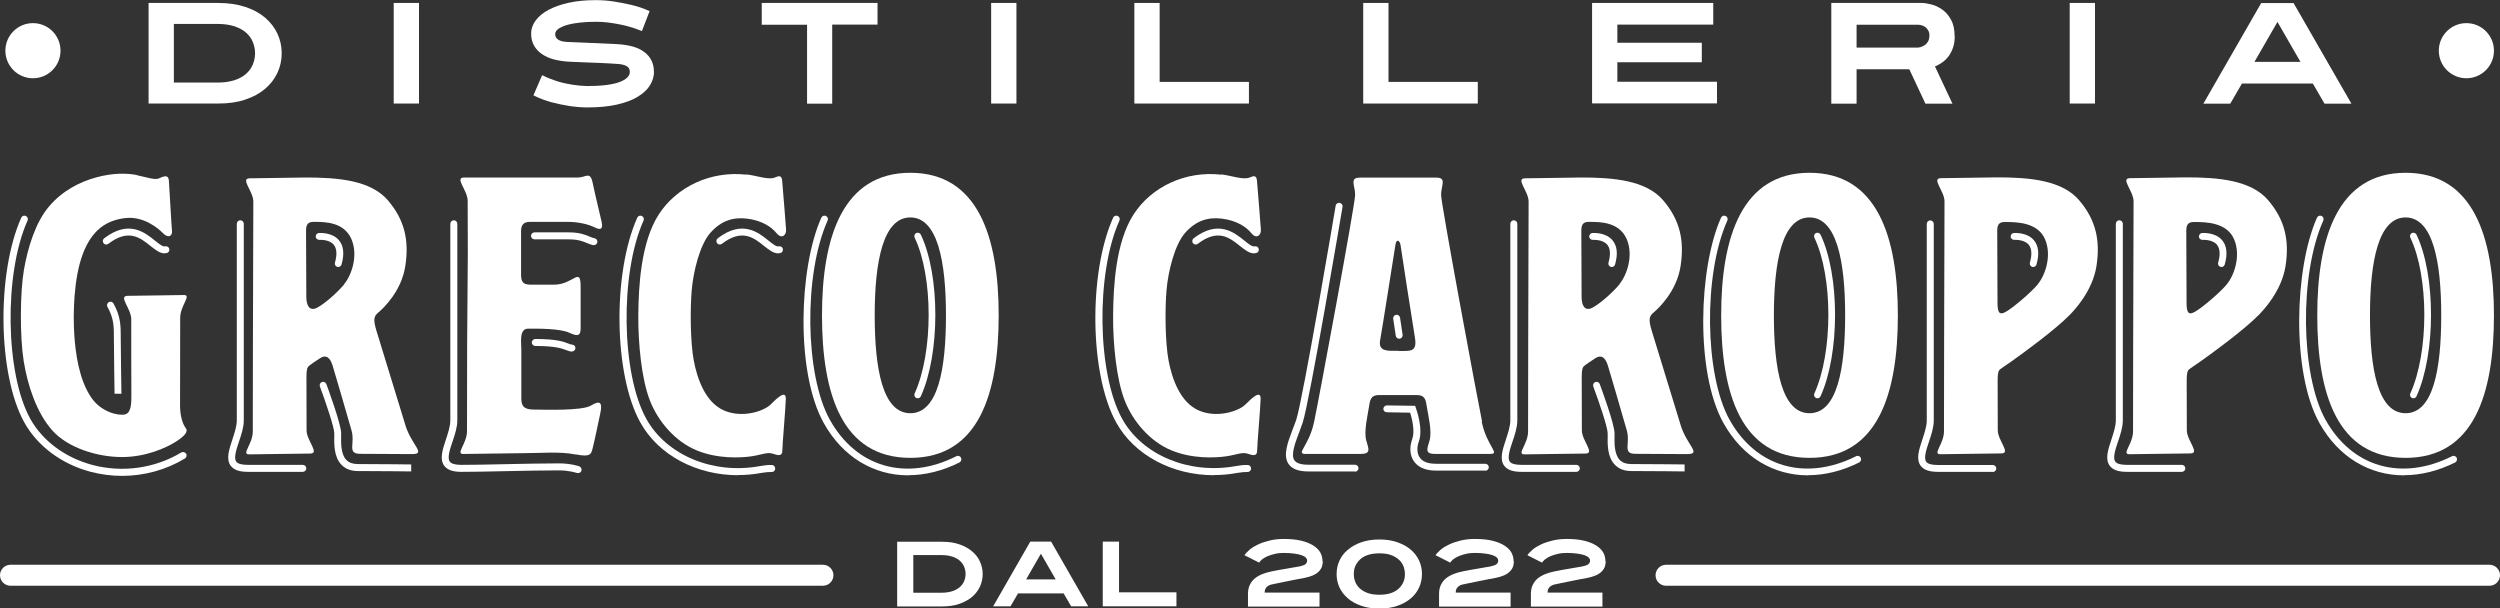 <?xml version="1.0" encoding="UTF-8"?> <svg xmlns="http://www.w3.org/2000/svg" id="Livello_2" data-name="Livello 2" viewBox="0 0 185.92 45.25"><rect x="0" y="0" width="185.92" height="45.25" fill="#333333" stroke="none"/><defs><style> .cls-1 { fill: #fff; stroke-width: 0px; } </style></defs><g id="Livello_1-2" data-name="Livello 1"><g><path class="cls-1" d="m73.08,42.69c0,.33-.07.64-.2.93-.14.29-.33.55-.59.77-.26.22-.58.39-.95.52-.38.13-.81.19-1.29.19h-3.33v-4.81h3.33c.49,0,.92.06,1.29.19.38.13.69.3.95.52.26.22.46.47.59.77.13.29.2.6.2.93Zm-1.27,0c0-.19-.04-.37-.11-.55-.07-.17-.18-.32-.33-.45-.15-.13-.34-.23-.56-.3-.22-.07-.49-.11-.8-.11h-2.09v2.8h2.09c.31,0,.57-.04.8-.11.22-.07.41-.17.56-.3.15-.13.26-.28.33-.45.07-.17.11-.35.11-.55Z"></path><path class="cls-1" d="m79.66,45.09l-.56-.96h-3.39l-.56.96h-1.29l2.76-4.81h1.55l2.76,4.81h-1.29Zm-2.25-3.91l-1.1,1.91h2.2l-1.1-1.91Z"></path><path class="cls-1" d="m82.01,45.09v-4.81h1.21v3.77h4.27v1.04h-5.48Z"></path><path class="cls-1" d="m98.37,41.73c0,.22-.04.41-.13.56-.09.15-.21.27-.36.37-.15.1-.32.17-.52.23-.2.06-.4.1-.61.14-.17.03-.37.06-.59.11s-.44.09-.65.13c-.21.04-.41.08-.58.12-.18.04-.3.06-.38.08-.13.03-.25.09-.35.19s-.15.23-.15.41h4.08v1.04h-5.32v-.93c0-.26.04-.48.13-.67.09-.19.21-.35.36-.48.16-.13.34-.24.56-.33.22-.09.46-.16.72-.21.18-.04.37-.07.57-.11s.4-.07.58-.1c.19-.03.36-.06.52-.09.16-.03.28-.05.36-.06.23-.05.39-.1.47-.17s.13-.15.13-.27c0-.08-.03-.15-.1-.22-.06-.07-.17-.13-.31-.18-.14-.05-.32-.09-.54-.12-.22-.03-.48-.05-.79-.05-.24,0-.46.02-.66.07-.2.05-.38.1-.54.17s-.29.15-.4.23c-.11.09-.18.17-.23.25l-1.09-.55c.08-.13.21-.26.38-.41s.38-.27.63-.39.53-.21.85-.29c.32-.08.67-.12,1.05-.12.51,0,.94.04,1.31.13s.66.21.9.36c.23.15.41.32.52.52.11.2.16.41.16.63Z"></path><path class="cls-1" d="m105.75,42.69c0,.35-.07.68-.21.99s-.34.58-.61.81c-.27.23-.6.42-1,.56s-.85.21-1.35.21-.95-.07-1.35-.21-.73-.32-1-.56c-.27-.23-.48-.51-.62-.81-.14-.31-.21-.64-.21-.99s.07-.68.21-.99c.14-.31.34-.58.62-.81.27-.23.6-.42,1-.56s.84-.21,1.35-.21.96.07,1.35.21.73.32,1,.56c.27.23.47.51.61.81s.21.64.21.99Zm-1.27,0c0-.21-.04-.4-.11-.59-.08-.19-.19-.35-.35-.49s-.35-.25-.59-.34c-.24-.08-.52-.12-.85-.12s-.61.04-.85.12c-.24.08-.44.19-.59.34s-.27.31-.35.49c-.08.19-.11.38-.11.59s.04.4.11.59c.08.19.19.35.35.49.16.14.35.25.59.34.24.08.52.12.85.12s.61-.04.85-.12c.24-.08.44-.19.59-.34.16-.14.27-.31.35-.49s.11-.38.11-.59Z"></path><path class="cls-1" d="m112.58,41.73c0,.22-.04.41-.13.56-.09.15-.21.27-.36.37-.15.1-.32.17-.52.23-.2.06-.4.1-.61.14-.17.03-.37.06-.59.11s-.44.09-.65.13c-.21.04-.41.08-.58.12-.18.04-.3.06-.38.08-.13.03-.25.09-.35.19s-.15.23-.15.41h4.08v1.04h-5.32v-.93c0-.26.04-.48.13-.67.09-.19.21-.35.36-.48.16-.13.34-.24.56-.33.22-.09.46-.16.72-.21.18-.04.37-.07.57-.11s.4-.07.58-.1c.19-.03.36-.06.52-.09.16-.03.28-.05.36-.06.23-.05.39-.1.47-.17s.13-.15.13-.27c0-.08-.03-.15-.1-.22-.06-.07-.17-.13-.31-.18-.14-.05-.32-.09-.54-.12-.22-.03-.48-.05-.79-.05-.24,0-.46.02-.66.07-.2.05-.38.1-.54.17s-.29.15-.4.23c-.11.09-.18.17-.23.25l-1.09-.55c.08-.13.21-.26.38-.41s.38-.27.63-.39.53-.21.85-.29c.32-.08.67-.12,1.05-.12.51,0,.94.04,1.31.13s.66.21.9.36c.23.15.41.32.52.52.11.2.16.41.16.63Z"></path><path class="cls-1" d="m119.41,41.73c0,.22-.04.41-.13.56-.09.15-.21.27-.36.37-.15.1-.32.17-.52.23-.2.06-.4.1-.61.14-.17.03-.37.06-.59.11s-.44.09-.65.13c-.21.04-.41.08-.58.12-.18.04-.3.06-.38.08-.13.03-.25.09-.35.19s-.15.23-.15.41h4.08v1.04h-5.32v-.93c0-.26.04-.48.13-.67.09-.19.21-.35.36-.48.16-.13.34-.24.56-.33.22-.09.46-.16.72-.21.18-.04.37-.07.57-.11s.4-.07.58-.1c.19-.03.36-.06.52-.09.16-.03.28-.05.36-.06.23-.05.39-.1.47-.17s.13-.15.13-.27c0-.08-.03-.15-.1-.22-.06-.07-.17-.13-.31-.18-.14-.05-.32-.09-.54-.12-.22-.03-.48-.05-.79-.05-.24,0-.46.02-.66.07-.2.05-.38.1-.54.17s-.29.15-.4.23c-.11.09-.18.17-.23.25l-1.09-.55c.08-.13.21-.26.38-.41s.38-.27.63-.39.53-.21.85-.29c.32-.08.67-.12,1.05-.12.51,0,.94.04,1.31.13s.66.21.9.36c.23.15.41.32.52.52.11.2.16.41.16.63Z"></path></g><g><path class="cls-1" d="m20.95,3.97c0,.51-.11,1-.32,1.45s-.52.85-.92,1.19c-.4.34-.9.61-1.48.8-.58.2-1.25.29-2.01.29h-5.17V.22h5.17c.76,0,1.43.1,2.01.29s1.08.46,1.48.8c.4.34.71.74.92,1.19.21.46.32.94.32,1.45Zm-1.98,0c0-.3-.06-.58-.17-.85s-.28-.5-.51-.7c-.23-.2-.52-.35-.87-.47-.35-.11-.76-.17-1.24-.17h-3.25v4.36h3.25c.48,0,.89-.06,1.24-.17s.64-.27.87-.47c.23-.2.4-.43.51-.7.11-.27.17-.55.17-.85Z"></path><path class="cls-1" d="m29.28,7.71V.22h1.88v7.48h-1.88Z"></path><path class="cls-1" d="m48.64,5.29c0,.37-.1.72-.3,1.05s-.51.61-.92.86-.93.44-1.55.58c-.62.14-1.35.21-2.2.21-.44,0-.88-.04-1.34-.11-.39-.06-.82-.15-1.29-.27-.47-.12-.93-.3-1.37-.52l.65-1.5c.39.2.79.35,1.18.47s.75.19,1.07.24c.38.06.74.09,1.09.1,1.07,0,1.87-.1,2.39-.29s.79-.45.79-.76c0-.2-.08-.35-.25-.44-.16-.09-.42-.15-.76-.16-.08,0-.23-.02-.44-.03-.22-.01-.48-.02-.8-.04-.31-.01-.66-.03-1.05-.04-.38-.01-.78-.03-1.2-.05s-.79-.08-1.14-.17-.65-.23-.9-.4c-.25-.17-.45-.39-.59-.64-.14-.25-.21-.55-.21-.89s.11-.66.34-.97c.22-.3.55-.57.96-.79.42-.22.92-.4,1.52-.53.59-.13,1.26-.19,1.99-.19.43,0,.88.03,1.33.1.38.06.81.14,1.29.25.47.11.94.26,1.38.47l-.57,1.48c-.22-.09-.47-.18-.75-.27-.28-.09-.57-.16-.87-.22-.3-.06-.61-.11-.92-.15-.31-.04-.61-.05-.89-.05-.43,0-.83.02-1.19.06-.37.04-.69.1-.96.18-.27.08-.48.18-.64.29-.15.11-.23.24-.23.39,0,.19.08.32.24.42s.39.15.7.16c.34.01.82.04,1.44.06.62.03,1.35.06,2.2.1.43.02.81.08,1.15.17.34.09.63.22.87.4.24.17.42.38.55.63.13.25.19.53.19.86Z"></path><path class="cls-1" d="m61.89,1.84v5.87h-1.87V1.84h-3.37V.22h8.61v1.61h-3.37Z"></path><path class="cls-1" d="m73.71,7.71V.22h1.88v7.48h-1.88Z"></path><path class="cls-1" d="m84.36,7.71V.22h1.88v5.87h6.64v1.61h-8.52Z"></path><path class="cls-1" d="m101.38,7.71V.22h1.88v5.87h6.64v1.61h-8.52Z"></path><path class="cls-1" d="m118.4,7.71V.22h9.01v1.61h-7.13v1.35h6.28v1.45h-6.28v1.45h7.41v1.61h-9.29Z"></path><path class="cls-1" d="m145.37,2.68c0,.33-.04.62-.13.87s-.2.47-.34.65c-.14.18-.3.33-.47.45-.17.12-.35.22-.53.29l1.3,2.77h-2.01l-1.2-2.56h-3.92v2.56h-1.88V.22h6.72c.2,0,.44.04.72.11.28.07.55.2.81.38.26.18.47.43.65.75.18.32.27.73.27,1.22Zm-1.88,0c0-.18-.03-.32-.1-.43s-.14-.2-.24-.26c-.09-.06-.19-.1-.28-.12-.1-.02-.17-.03-.23-.03h-4.57v1.7h4.57s.11-.01.2-.04c.09-.03.19-.07.28-.13.1-.06.18-.15.25-.26s.11-.25.11-.42Z"></path><path class="cls-1" d="m153.92,7.71V.22h1.88v7.48h-1.88Z"></path><path class="cls-1" d="m172.87,7.71l-.87-1.5h-5.27l-.87,1.5h-2l4.3-7.48h2.41l4.3,7.48h-2Zm-3.5-6.08l-1.71,2.97h3.42l-1.71-2.97Z"></path></g><path class="cls-1" d="m185.14,43.56h-61.24c-.43,0-.78-.35-.78-.78s.35-.78.78-.78h61.24c.43,0,.78.35.78.78s-.35.78-.78.78Z"></path><path class="cls-1" d="m61.19,43.56H.78c-.43,0-.78-.35-.78-.78s.35-.78.78-.78h60.42c.43,0,.78.35.78.78s-.35.78-.78.78Z"></path><circle class="cls-1" cx="183.42" cy="3.77" r="2.05"></circle><circle class="cls-1" cx="2.45" cy="3.77" r="2.05"></circle><g><g><g><path class="cls-1" d="m10.18,13.03c.72.15,1.31.36,1.6.25s.74-.39.78.16.19,3.34.23,3.73-.28.57-.66.18-1.47-1.3-2.84-1.13-2.46.87-3.14,2.69-.72,4.46-.63,5.91.35,3.4,1.27,4.75c.75,1.09,2.01,1.36,2.5,1.25.45-.1.49-.77.48-1.46s-.01-4.85-.01-5.63-1-1.73-.26-1.73,3.59-.06,4.18-.06-.28.78-.28,1.7-.01,5.75-.01,6.53.21,1.4.42,1.66-.07.59-.72,1.01-2.19,1.15-4.02,1.15-4.03-.68-5.19-1.99-1.83-3.34-2.12-5.16-.27-5.12.02-6.78.86-3.52,1.86-4.7,2.28-1.83,3.52-2.17,2.3-.32,3.03-.17Z"></path><path class="cls-1" d="m30.14,31.59c-.27-.87-1.85-6.04-2.14-6.98s-.16-1.12.17-1.4c.33-.28,1.68-1.54,1.97-3.41.29-1.88-.02-3.41-1.29-4.9-1.27-1.49-3.69-1.7-6.09-1.7-.59,0-3.43.06-4.18.06s.26.95.26,1.73-.03,10.57-.03,10.57c0,.78-.01,5.6-.01,6.53s-.87,1.7-.28,1.7,3.79-.06,4.54-.06-.26-.95-.26-1.73-.01-3.27-.01-3.96c0-.56.06-.73.2-.84.14-.11.33-.25.81-.56.48-.31.76,0,.93.53.17.53,1.01,3.45,1.41,4.83.29,1-.36,1.75.65,1.75.5,0,2.9.02,3.85.02,1.09,0-.03-.64-.5-2.17Zm-4.53-10.46c-.53.64-1.47,1.46-2.02,1.75s-.81-.12-.81-.81-.02-4.36-.02-4.95.31-.62.62-.62c.85,0,2.2.03,2.75,1.27.54,1.24,0,2.72-.53,3.35Z"></path><path class="cls-1" d="m153.94,23.4c.3-.31,1.67-1.73,1.97-3.61.29-1.88-.02-3.41-1.29-4.9-1.27-1.49-3.69-1.7-6.09-1.7-.59,0-3.43.06-4.18.06s.26.95.26,1.73-.03,10.57-.03,10.57c0,.78-.01,5.6-.01,6.53s-.87,1.7-.28,1.7,3.79-.06,4.54-.06-.26-.95-.26-1.73-.01-3.01-.01-3.7c0-.56.06-.73.2-.84.14-.11.34-.23.81-.56.86-.61,3.26-2.35,4.38-3.5Zm-2.38-2.27c-.53.64-1.87,1.77-2.41,2.07s-.6-.09-.6-.77-.02-4.71-.02-5.3.31-.62.62-.62c.85,0,2.39.03,2.93,1.27.54,1.24,0,2.72-.53,3.35Z"></path><path class="cls-1" d="m42.81,33.79c1.17.24,1.16-.07,1.27-.48s.38-1.72.56-2.56-.02-1-.69-.59-3.53.3-4.19.3-.99-.15-.99-.79v-3.69c0-.49-.18-1.54.51-1.54s2.38-.02,3.07.31.83.15.83-.34,0-3.05,0-3.05c0-1.61-.51-.19-1.98-.19h-1.76c-.65,0-.69-.34-.69-.83v-3.17c0-.43.19-.67.64-.67s2.17,0,2.87,0,1.47.16,1.99.42.58,0,.49-.43-.47-1.94-.66-2.87-.5-.42-1.09-.42h-8.47c-.75,0,.26.95.26,1.73s.01,3.27.01,3.96l-.05,6.64c0,.78-.01,5.6-.01,6.53s-.87,1.7-.28,1.7,3.79-.06,4.54-.06c1.22,0,2.65-.14,3.82.1Z"></path><path class="cls-1" d="m55.51,12.97c.8.09,1.66.45,2.17.21s.48.16.51.53.25,2.98.27,3.38-.32.73-.72.24-1.13-.94-2.18-1.07-1.93.16-2.72,1.04-1.28,2.88-1.4,4.3-.1,3.84.15,5.19.86,3.14,2.26,3.74,2.99.02,3.45-.44,1.16-1.14,1.14-.42-.26,3.43-.26,3.85-.31.36-.71.22-.84.09-1.62.2-2.48.2-4.05-.45-2.85-2.12-3.47-3.71-.88-4.25-.86-6.37.19-5.4,1.52-7.46,3.86-3.26,6.51-2.96Z"></path><path class="cls-1" d="m67.7,12.85c-5.01,0-6.57,4.75-6.57,10.6s1.49,10.6,6.57,10.6,6.57-4.75,6.57-10.6-1.55-10.6-6.57-10.6Zm0,17.88c-2.05,0-2.65-3.26-2.65-7.28s.63-7.28,2.65-7.28,2.65,3.26,2.65,7.28-.6,7.28-2.65,7.28Z"></path><path class="cls-1" d="m110.22,31.36c-.33-1.59-3.05-16.2-3.05-16.87,0-.68.44-1.28-.34-1.28h-5.71c-.78,0-.34.6-.34,1.28,0,.68-2.71,15.28-3.05,16.87-.39,1.86-1.42,2.4-.62,2.4h4.04c.8,0,.66-.32.46-.99-.2-.68.11-1.92.19-2.47s.14-.92.74-.92h2.84c.6,0,.66.37.74.92s.4,1.79.19,2.47-.34.99.46.99h4.04c.8,0-.23-.54-.62-2.4Zm-6.24-5.27c-.73,0-1.51.09-1.34-.8.14-.76,1.07-6.67,1.14-7.11s.33-.31.38.07.87,5.69,1.06,6.82-.3,1.03-1.24,1.03Z"></path></g><g><path class="cls-1" d="m124.98,31.59c-.27-.87-1.85-6.04-2.14-6.98s-.16-1.12.17-1.4c.33-.28,1.68-1.54,1.97-3.41.29-1.88-.02-3.41-1.29-4.9-1.27-1.49-3.69-1.7-6.09-1.7-.59,0-3.43.06-4.18.06s.26.95.26,1.73-.03,10.57-.03,10.57c0,.78-.01,5.6-.01,6.53s-.87,1.7-.28,1.7,3.79-.06,4.54-.06-.26-.95-.26-1.73-.01-3.27-.01-3.96c0-.56.06-.73.2-.84.14-.11.33-.25.81-.56.48-.31.76,0,.93.53.17.53,1.01,3.45,1.41,4.83.29,1-.36,1.75.65,1.75.5,0,2.9.02,3.85.02,1.09,0-.03-.64-.5-2.17Zm-4.53-10.46c-.53.64-1.47,1.46-2.02,1.75s-.81-.12-.81-.81-.02-4.36-.02-4.95.31-.62.62-.62c.85,0,2.2.03,2.75,1.27.54,1.24,0,2.72-.53,3.35Z"></path><path class="cls-1" d="m168,23.4c.3-.31,1.67-1.73,1.97-3.61.29-1.88-.02-3.41-1.29-4.9-1.27-1.49-3.69-1.7-6.09-1.7-.59,0-3.43.06-4.18.06s.26.95.26,1.73-.03,10.57-.03,10.57c0,.78-.01,5.6-.01,6.53s-.87,1.7-.28,1.7,3.79-.06,4.54-.06-.26-.95-.26-1.73-.01-3.01-.01-3.7c0-.56.06-.73.2-.84.14-.11.34-.23.81-.56.86-.61,3.26-2.35,4.38-3.5Zm-2.38-2.27c-.53.64-1.87,1.77-2.41,2.07s-.6-.09-.6-.77-.02-4.71-.02-5.3.31-.62.62-.62c.85,0,2.39.03,2.93,1.27.54,1.24,0,2.72-.53,3.35Z"></path><path class="cls-1" d="m90.82,12.97c.8.09,1.66.45,2.17.21s.48.16.51.53.25,2.98.27,3.38-.32.73-.72.24-1.13-.94-2.18-1.07-1.93.16-2.72,1.04-1.28,2.88-1.4,4.3-.1,3.84.15,5.19.86,3.14,2.26,3.74,2.99.02,3.45-.44,1.16-1.14,1.14-.42-.26,3.43-.26,3.85-.31.36-.71.22-.84.09-1.62.2-2.48.2-4.05-.45-2.85-2.12-3.47-3.71-.88-4.25-.86-6.37.19-5.4,1.52-7.46,3.86-3.26,6.51-2.96Z"></path><path class="cls-1" d="m134.57,12.85c-5.01,0-6.57,4.75-6.57,10.6s1.49,10.6,6.57,10.6,6.57-4.75,6.57-10.6-1.55-10.6-6.57-10.6Zm0,17.88c-2.05,0-2.65-3.26-2.65-7.28s.63-7.28,2.65-7.28,2.65,3.26,2.65,7.28-.6,7.28-2.65,7.28Z"></path><path class="cls-1" d="m178.9,12.85c-5.01,0-6.57,4.75-6.57,10.6s1.49,10.6,6.57,10.6,6.57-4.75,6.57-10.6-1.55-10.6-6.57-10.6Zm0,17.88c-2.05,0-2.65-3.26-2.65-7.28s.63-7.28,2.65-7.28,2.65,3.26,2.65,7.28-.6,7.28-2.65,7.28Z"></path></g></g><path class="cls-1" d="m9.08,35.39c-.78,0-1.56-.1-2.33-.3-2.16-.57-3.96-1.91-4.94-3.67-1.97-3.54-2.08-11.08-.23-15.23.06-.13.21-.19.34-.13.13.06.19.21.13.34-1.77,3.95-1.66,11.4.21,14.76.91,1.63,2.59,2.88,4.62,3.42,2.23.59,4.64.25,6.6-.93.12-.07.28-.03.36.09s.03.28-.09.36c-1.41.85-3.04,1.29-4.67,1.29Z"></path><path class="cls-1" d="m67.55,35.35c-2.57,0-4.88-1.36-6.29-3.89-2.1-3.77-1.85-11.54-.18-15.27.06-.13.21-.19.34-.13.13.06.19.21.13.34-1.79,3.98-1.7,11.46.16,14.81,1.97,3.54,5.66,4.61,9.41,2.72.13-.07.28-.01.35.11.06.13.01.28-.11.35-1.28.64-2.57.95-3.8.95Z"></path><path class="cls-1" d="m54.88,35.34c-3.07,0-5.91-1.48-7.26-3.92-1.97-3.54-2.08-11.08-.23-15.23.06-.13.21-.19.34-.13.13.06.19.21.13.34-1.77,3.95-1.66,11.4.21,14.76,1.5,2.7,4.98,4.15,8.46,3.5.33-.06.62-.09.87-.08.14,0,.25.12.25.27,0,.14-.11.26-.27.25-.21,0-.47.02-.76.07-.58.11-1.17.16-1.74.16Z"></path><path class="cls-1" d="m12.23,18.84c-.35,0-.67-.26-1.04-.55-.76-.61-1.63-1.31-3.13-.16-.11.09-.28.07-.36-.05-.09-.11-.06-.28.05-.36,1.82-1.39,3-.45,3.77.17.3.24.59.48.76.43.14-.03.28.05.31.19.03.14-.05.28-.19.31-.06.01-.11.02-.17.02Z"></path><path class="cls-1" d="m57.86,18.84c-.35,0-.67-.26-1.04-.55-.76-.61-1.63-1.31-3.13-.16-.11.09-.28.07-.36-.05-.09-.11-.06-.28.05-.36,1.82-1.39,3-.45,3.77.17.3.24.59.48.76.43.14-.03.28.05.31.19.03.14-.05.28-.19.31-.06.01-.11.02-.17.02Z"></path><path class="cls-1" d="m90.27,35.34c-3.07,0-5.91-1.48-7.26-3.92-1.97-3.54-2.08-11.08-.23-15.23.06-.13.21-.19.34-.13.13.06.19.21.13.34-1.77,3.95-1.66,11.4.21,14.76,1.5,2.7,4.98,4.14,8.46,3.5.33-.06.62-.09.87-.08.14,0,.25.12.25.27,0,.14-.13.26-.27.25-.21,0-.47.02-.76.07-.58.11-1.17.16-1.74.16Z"></path><path class="cls-1" d="m93.25,18.84c-.35,0-.67-.26-1.04-.55-.76-.61-1.63-1.31-3.13-.16-.11.09-.28.07-.36-.05-.09-.11-.06-.28.05-.36,1.82-1.39,3-.45,3.77.17.3.24.59.48.76.43.14-.03.28.05.31.19.03.14-.05.28-.19.31-.06.01-.11.02-.17.02Z"></path><path class="cls-1" d="m8.52,29.29s-.05-3.15-.05-4.08v-.05c0-.89,0-1.48-.48-2.34-.07-.12-.02-.28.1-.35.12-.07.28-.03.35.1.55.98.54,1.69.54,2.59v.05c0,.93.05,4.07.05,4.07h-.52Z"></path><path class="cls-1" d="m22.52,35.09h-4.1c-.63,0-1.04-.15-1.27-.46-.35-.49-.12-1.19.13-1.94.16-.49.33-1,.33-1.43v-14.62c0-.14.12-.26.26-.26s.26.12.26.26v14.62c0,.51-.18,1.06-.36,1.59-.2.59-.4,1.21-.2,1.48.12.16.4.24.85.24h4.1c.14,0,.26.12.26.26s-.12.26-.26.26Z"></path><path class="cls-1" d="m42.98,35.18s-.06,0-.09-.01c0,0-.56-.19-1.33-.19h-.04c-1.06,0-2.55.03-3.98.06-1.27.03-2.48.05-3.24.05-.63,0-1.04-.15-1.27-.46-.35-.49-.12-1.19.13-1.94.16-.49.33-1,.33-1.43v-14.62c0-.14.12-.26.26-.26s.26.12.26.26v14.62c0,.51-.18,1.06-.36,1.59-.2.59-.4,1.21-.2,1.48.12.16.4.24.85.24.76,0,1.96-.02,3.23-.05,1.46-.03,2.96-.06,4.04-.06.87,0,1.48.21,1.51.22.13.05.2.2.16.33-.04.11-.14.17-.24.17Z"></path><path class="cls-1" d="m25.16,19.85s-.05,0-.07,0c-.14-.04-.22-.18-.18-.32.17-.6.14-1.05-.09-1.33-.34-.41-1.05-.36-1.06-.36-.14,0-.27-.09-.28-.23-.01-.14.09-.27.23-.28.04,0,.98-.08,1.5.54.35.42.41,1.02.19,1.8-.03.11-.14.19-.25.19Z"></path><path class="cls-1" d="m30.59,35.06s-2.26-.03-3.97-.03c-.51,0-.92-.15-1.22-.46-.58-.59-.55-1.57-.54-2.15v-.2c0-.44-.64-2.32-1.07-3.48-.05-.13.02-.28.15-.33.13-.05.28.02.33.15.11.3,1.1,2.98,1.1,3.66,0,.06,0,.13,0,.21-.01.5-.03,1.34.39,1.78.2.2.47.3.84.3,1.71,0,3.98.03,3.98.03v.52Z"></path><path class="cls-1" d="m117.23,35.09h-4.1c-.63,0-1.04-.15-1.27-.46-.35-.49-.12-1.19.13-1.94.16-.49.33-1,.33-1.43v-14.62c0-.14.12-.26.26-.26s.26.12.26.26v14.62c0,.51-.18,1.06-.36,1.59-.2.59-.4,1.21-.2,1.48.12.16.4.24.85.24h4.1c.14,0,.26.12.26.26s-.12.26-.26.26Z"></path><path class="cls-1" d="m119.87,19.85s-.05,0-.07,0c-.14-.04-.22-.18-.18-.32.17-.6.14-1.05-.09-1.33-.34-.41-1.05-.36-1.06-.36-.14,0-.27-.09-.28-.23-.01-.14.09-.27.23-.28.04,0,.98-.08,1.5.54.35.42.41,1.02.19,1.8-.03.11-.14.19-.25.19Z"></path><path class="cls-1" d="m148.2,35.09h-4.1c-.63,0-1.04-.15-1.27-.46-.35-.49-.12-1.19.13-1.94.16-.49.33-.99.33-1.42v-14.62c0-.14.12-.26.26-.26s.26.12.26.26v14.62c0,.51-.18,1.06-.36,1.59-.2.59-.4,1.21-.2,1.48.12.16.4.24.85.24h4.1c.14,0,.26.12.26.26s-.12.26-.26.26Z"></path><path class="cls-1" d="m151.21,19.85s-.05,0-.07,0c-.14-.04-.22-.18-.18-.32.17-.6.14-1.05-.09-1.33-.34-.41-1.05-.36-1.06-.36-.14,0-.27-.09-.28-.23-.01-.14.09-.27.23-.28.04,0,.98-.08,1.5.54.35.42.41,1.02.19,1.8-.03.11-.14.19-.25.19Z"></path><path class="cls-1" d="m162.26,35.09h-4.1c-.63,0-1.04-.15-1.27-.46-.35-.49-.12-1.19.13-1.94.16-.49.33-1,.33-1.43v-14.62c0-.14.12-.26.26-.26s.26.12.26.26v14.62c0,.51-.18,1.06-.36,1.59-.2.59-.4,1.21-.2,1.48.12.16.4.24.85.24h4.1c.14,0,.26.12.26.26s-.12.26-.26.26Z"></path><path class="cls-1" d="m165.21,19.85s-.05,0-.07,0c-.14-.04-.22-.18-.18-.32.17-.6.14-1.05-.09-1.33-.34-.41-1.05-.36-1.06-.36-.14,0-.27-.09-.28-.23-.01-.14.09-.27.23-.28.04,0,.98-.08,1.5.54.35.42.41,1.02.19,1.8-.03.11-.14.19-.25.19Z"></path><path class="cls-1" d="m125.29,35.06s-2.26-.03-3.97-.03c-.51,0-.92-.15-1.22-.46-.58-.59-.55-1.57-.54-2.15v-.2c0-.44-.64-2.32-1.07-3.48-.05-.13.02-.28.15-.33.14-.05.28.02.33.15.11.3,1.1,2.98,1.1,3.66,0,.06,0,.13,0,.21-.01.5-.03,1.34.39,1.78.2.2.47.3.84.3,1.71,0,3.98.03,3.98.03v.52Z"></path><path class="cls-1" d="m42.54,26.15s-.02,0-.03,0c-.16-.02-.28-.06-.42-.12-.32-.12-.8-.3-2.28-.3-.14,0-.26-.12-.26-.26s.12-.26.26-.26c1.57,0,2.11.2,2.46.34.12.05.2.08.29.08.14.01.25.14.23.28-.01.13-.13.23-.26.23Z"></path><path class="cls-1" d="m44.17,18.23s-.03,0-.05,0c-.17-.03-.32-.1-.48-.16-.31-.13-.66-.27-1.35-.27h-2.54c-.14,0-.26-.12-.26-.26s.12-.26.26-.26h2.54c.8,0,1.21.17,1.55.31.14.06.26.11.38.13.14.03.23.16.2.3-.02.12-.13.21-.25.21Z"></path><path class="cls-1" d="m68.26,29.62s-.07,0-.11-.02c-.13-.06-.19-.21-.13-.34,1.39-3.05,1.39-8.68,0-11.59-.06-.13,0-.28.12-.34.13-.06.28,0,.34.12,1.44,3.02,1.44,8.86,0,12.02-.04.1-.14.15-.24.15Z"></path><path class="cls-1" d="m134.46,35.35c-2.57,0-4.88-1.36-6.29-3.89-2.1-3.76-1.85-11.54-.18-15.27.06-.13.21-.19.34-.13.13.06.19.21.13.34-1.79,3.98-1.7,11.46.16,14.81,1.97,3.54,5.66,4.6,9.41,2.72.13-.07.28-.01.35.11.06.13.01.28-.11.35-1.28.64-2.57.95-3.8.95Z"></path><path class="cls-1" d="m135.17,29.62s-.07,0-.11-.02c-.13-.06-.19-.21-.13-.34,1.39-3.05,1.39-8.68,0-11.59-.06-.13,0-.28.12-.34.13-.06.28,0,.34.12,1.44,3.02,1.44,8.86,0,12.02-.04.1-.14.15-.24.15Z"></path><path class="cls-1" d="m178.78,35.35c-2.57,0-4.88-1.36-6.29-3.89-2.1-3.77-1.85-11.54-.18-15.27.06-.13.21-.19.34-.13.13.06.19.21.13.34-1.79,3.98-1.7,11.46.16,14.81,1.97,3.54,5.66,4.6,9.41,2.72.13-.07.28-.01.35.11.06.13.01.28-.11.35-1.28.64-2.57.95-3.8.95Z"></path><path class="cls-1" d="m179.49,29.62s-.07,0-.11-.02c-.13-.06-.19-.21-.13-.34,1.39-3.05,1.39-8.68,0-11.59-.06-.13,0-.28.12-.34.13-.06.28,0,.34.12,1.44,3.02,1.44,8.86,0,12.02-.04.1-.14.15-.24.15Z"></path><path class="cls-1" d="m100.77,35.06h-3.48c-.72,0-1.2-.18-1.46-.55-.44-.64-.06-1.62.3-2.57.09-.24.18-.47.26-.69.49-1.45,2.92-15.8,2.94-15.95.02-.14.16-.24.3-.21.14.02.24.16.21.3-.1.59-2.46,14.53-2.96,16.03-.08.23-.17.47-.26.72-.3.79-.64,1.68-.36,2.09.15.22.5.33,1.03.33h3.48c.14,0,.26.12.26.26s-.12.26-.26.26Z"></path><path class="cls-1" d="m110.46,35h-3.66c-.96,0-1.42-.37-1.64-.68-.31-.44-.36-1.05-.13-1.68.2-.56-.01-1.49-.16-1.95l-1.74-.03c-.14,0-.26-.12-.25-.26,0-.14.14-.26.26-.25l2.1.03.06.17c.02.06.56,1.53.22,2.47-.17.47-.14.92.07,1.21.21.31.62.46,1.21.46h3.66c.14,0,.26.12.26.26s-.12.26-.26.26Z"></path><path class="cls-1" d="m104.06,25.19c-.13,0-.24-.09-.26-.22l-.19-1.27c-.02-.14.08-.27.22-.29.14-.02.27.08.29.22l.19,1.27c.02.14-.08.27-.22.29-.01,0-.03,0-.04,0Z"></path></g></g></svg> 